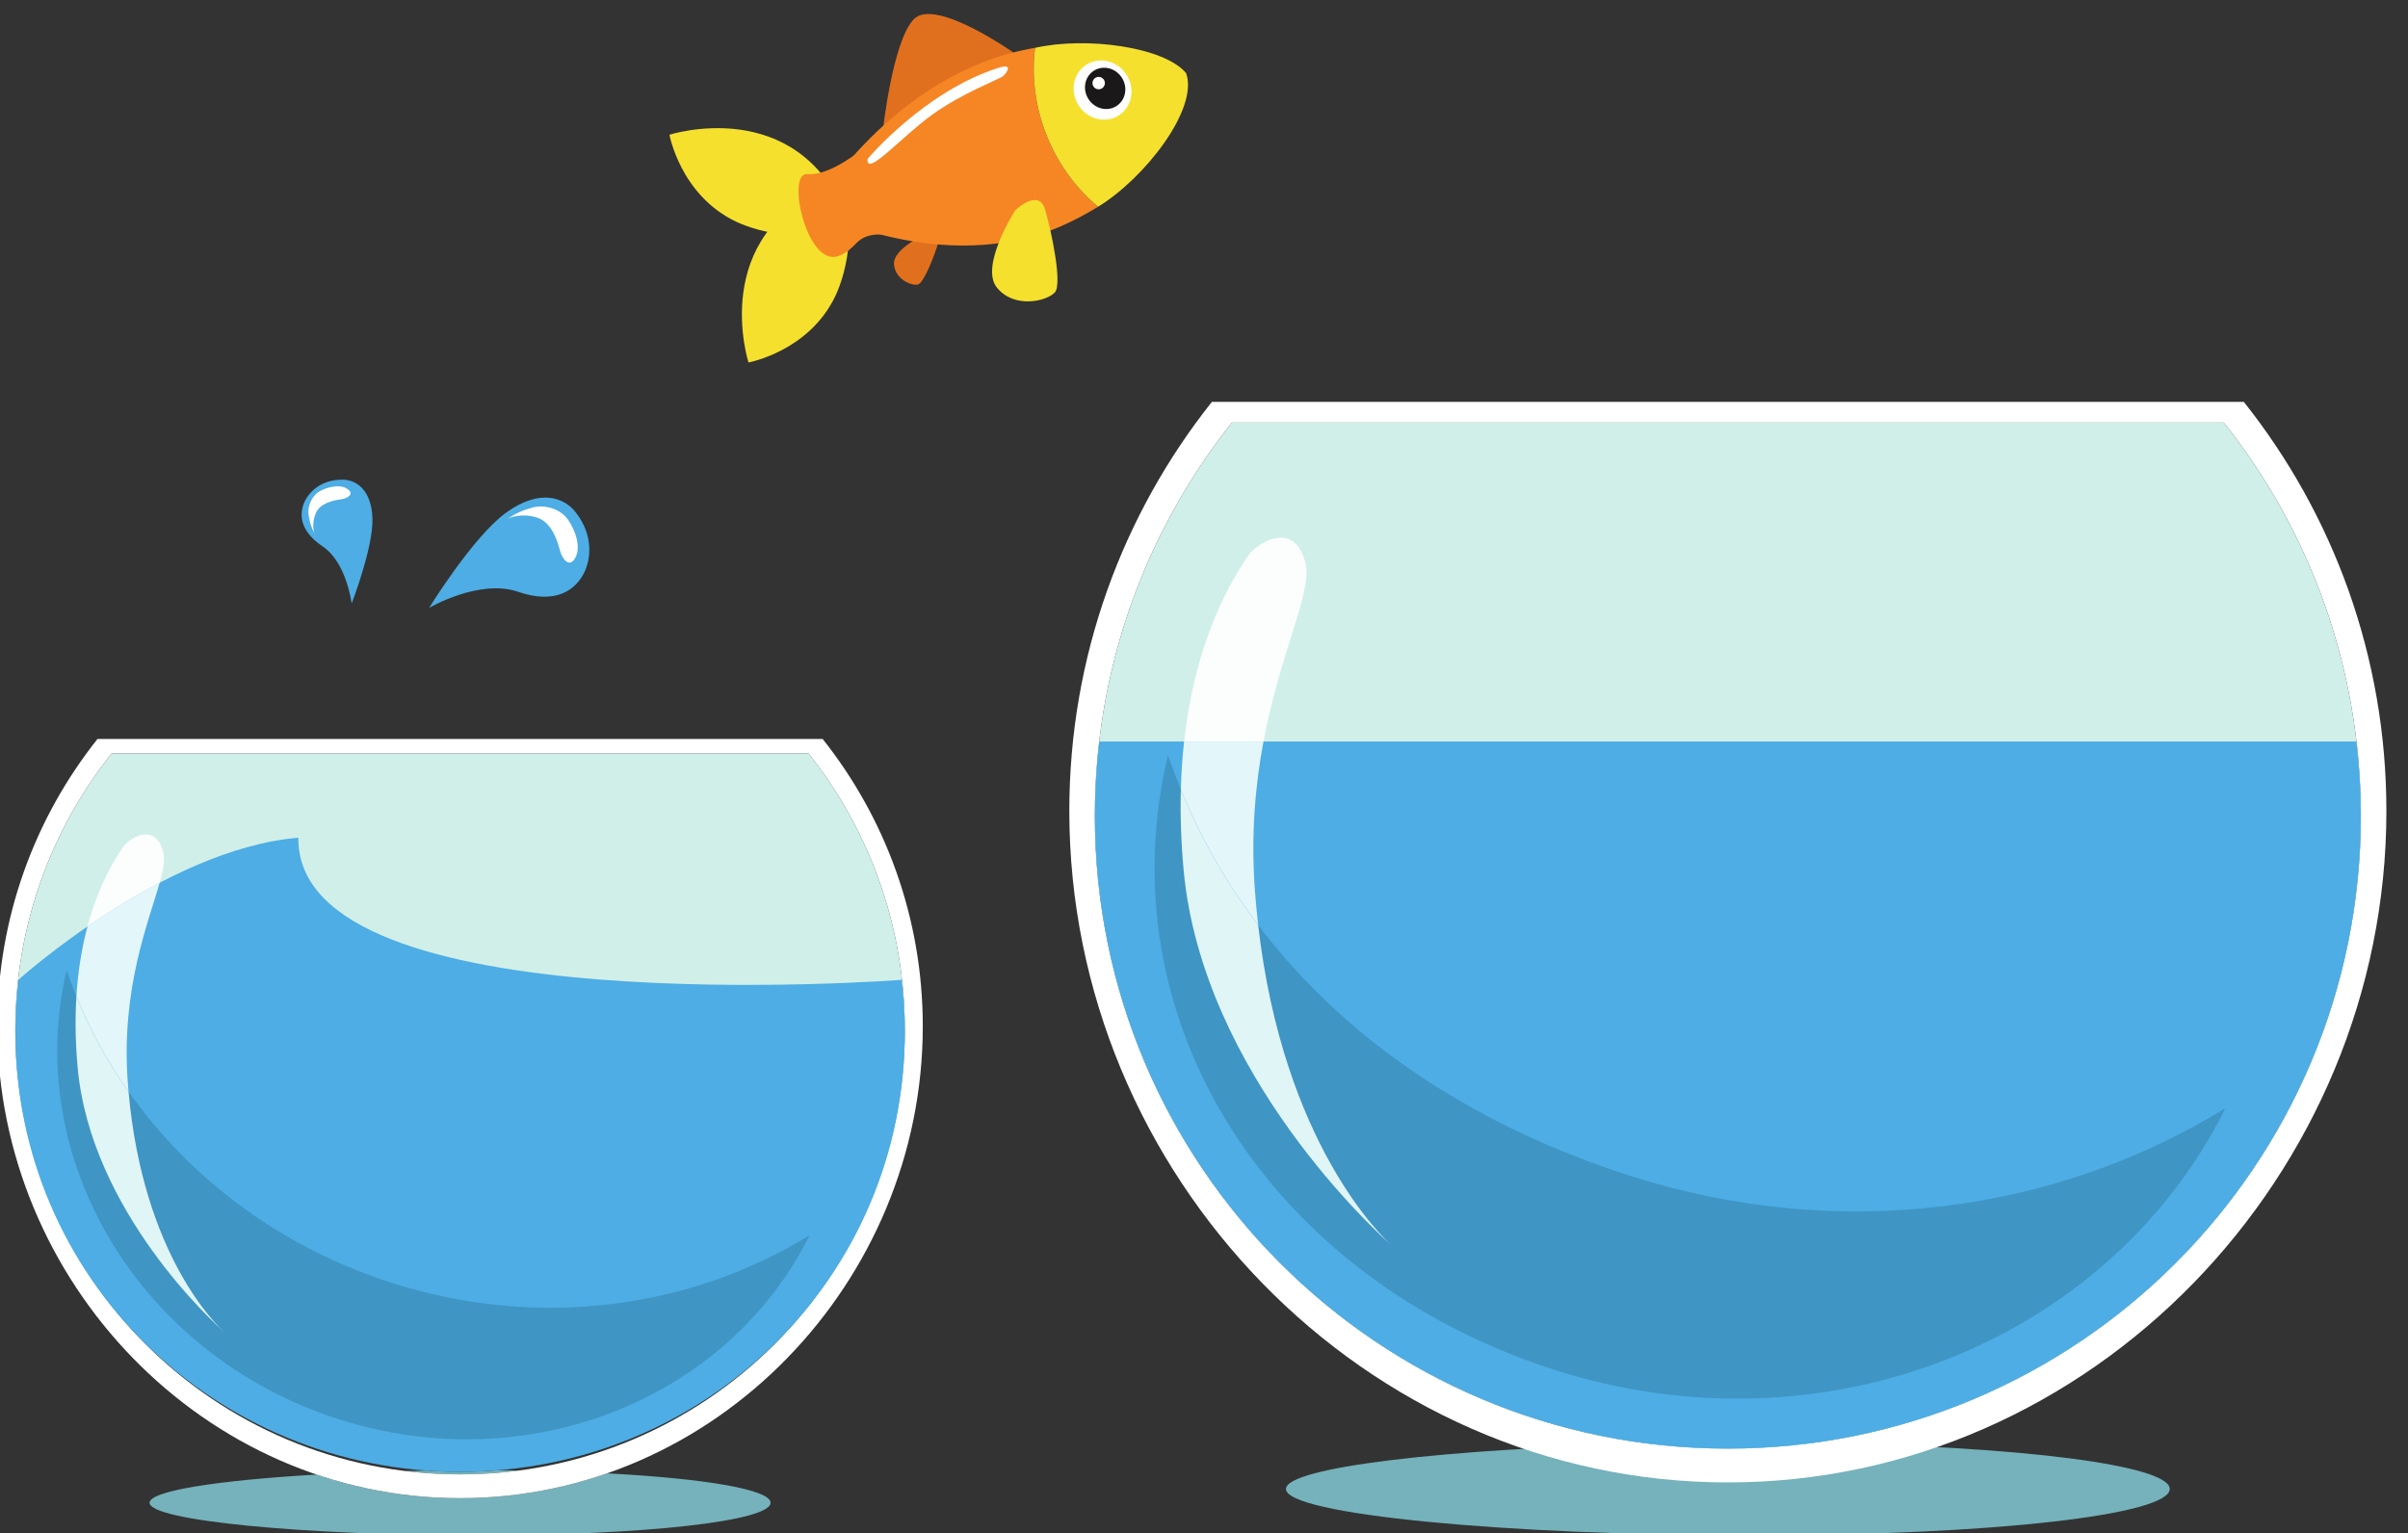 <?xml version="1.0" encoding="UTF-8" standalone="no"?>
<svg
   xmlns:dc="http://purl.org/dc/elements/1.1/"
   xmlns:cc="http://creativecommons.org/ns#"
   xmlns:rdf="http://www.w3.org/1999/02/22-rdf-syntax-ns#"
   xmlns:svg="http://www.w3.org/2000/svg"
   xmlns="http://www.w3.org/2000/svg"
   xmlns:sodipodi="http://sodipodi.sourceforge.net/DTD/sodipodi-0.dtd"
   xmlns:inkscape="http://www.inkscape.org/namespaces/inkscape"
   width="164.187mm"
   height="104.58mm"
   viewBox="0 0 164.187 104.58"
   version="1.1"
   id="svg8"
   inkscape:version="1.0.1 (3bc2e813f5, 2020-09-07)"
   sodipodi:docname="improvement.svg">
  <rect x="0" y="0" width="164.187" height="104.58" fill="#333333" stroke="none"/>
  <defs
     id="defs2" />
  <sodipodi:namedview
     id="base"
     pagecolor="#ffffff"
     bordercolor="#666666"
     borderopacity="1.0"
     inkscape:pageopacity="0.0"
     inkscape:pageshadow="2"
     inkscape:zoom="0.49497475"
     inkscape:cx="187.23205"
     inkscape:cy="273.04519"
     inkscape:document-units="mm"
     inkscape:current-layer="g12"
     inkscape:document-rotation="0"
     showgrid="false"
     inkscape:window-width="1920"
     inkscape:window-height="1017"
     inkscape:window-x="-8"
     inkscape:window-y="-8"
     inkscape:window-maximized="1" />
  <g
     inkscape:label="Ebene 1"
     inkscape:groupmode="layer"
     id="layer1"
     transform="translate(-24.496,-98.141)">
    <g
       transform="matrix(0.035,0,0,-0.035,1.589,219.784)"
       id="g12">
      <path
         id="path16"
         style="fill:#75b2bb;fill-opacity:1;fill-rule:nonzero;stroke:none;stroke-width:0.941"
         d="m 1582.884,483.699 c -334.062,0 -637.013,28.456 -637.013,63.453 0,23.477 135.609,43.956 325.424,54.944 87.975,-29.761 181.923,-45.951 279.464,-45.951 100.119,0 196.419,17.046 286.397,48.332 194.424,-10.205 318.494,-32.021 318.494,-57.325 0,-34.997 -238.685,-63.453 -572.766,-63.453 m -32.125,118.764 c -36.217,0 -71.907,2.22 -106.948,6.53 13.8,0.33 27.704,0.61 41.739,0.845 21.523,-1.569 43.272,-2.359 65.21,-2.359 24.797,0 49.377,1.014 73.648,3.009 13.998,-0.103 27.817,-0.253 41.429,-0.452 -37.647,-4.994 -76.056,-7.574 -115.076,-7.574" />
      <path
         id="path18"
         style="fill:#75b2bb;fill-opacity:1;fill-rule:nonzero;stroke:none;stroke-width:1.15"
         d="m 4066.267,483.699 c -475.454,0 -906.614,40.489 -906.614,90.302 0,42.892 317.747,78.745 708.489,88.034 49.916,-6.15 100.81,-9.324 152.394,-9.324 55.62,0 110.32,3.669 163.985,10.811 412.509,-6.096 696.898,-43.813 696.898,-89.521 0,-49.813 -339.699,-90.302 -815.152,-90.302" />
      <path
         id="path20"
         style="fill:#ffffff;fill-opacity:1;fill-rule:nonzero;stroke:none;stroke-width:0.941"
         d="m 1550.759,602.463 c -478.517,0 -866.422,387.909 -866.422,866.398 0,203.465 70.156,390.523 187.571,538.364 H 2229.617 c 117.39,-147.841 187.557,-334.9 187.557,-538.364 0,-478.488 -387.918,-866.398 -866.415,-866.398 M 2257.039,2035.596 H 844.476 C 722.333,1881.801 649.336,1687.179 649.336,1475.511 c 0,-497.848 403.575,-919.367 901.423,-919.367 497.839,0 901.419,421.519 901.419,919.367 0,211.667 -72.989,406.289 -195.139,560.085" />
      <path
         id="path22"
         style="fill:#d0efe9;fill-opacity:1;fill-rule:nonzero;stroke:none;stroke-width:0.941"
         d="M 871.908,2007.225 C 754.492,1859.384 684.337,1672.325 684.337,1468.86 c 0,-478.488 387.905,-847.584 866.422,-847.584 478.498,0 866.415,369.095 866.415,847.584 0,203.465 -70.167,390.523 -187.557,538.364 H 871.908" />
      <path
         id="path24"
         style="fill:#4dade4;fill-opacity:1;fill-rule:nonzero;stroke:none;stroke-width:0.941"
         d="m 1550.759,607.479 c 478.498,0 866.415,378.51 866.415,857.008 0,34.411 -2.051,68.342 -5.955,101.699 0,0 -1179.905,-90.674 -1175.512,276.877 -262.554,-21.881 -545.407,-276.877 -545.407,-276.877 -3.907,-33.357 -5.964,-67.288 -5.964,-101.699 0,-478.498 387.905,-857.008 866.422,-857.008" />
      <path
         id="path26"
         style="fill:#3f95c4;fill-opacity:1;fill-rule:nonzero;stroke:none;stroke-width:0.941"
         d="M 1415.269,976.44 C 1105.082,1076.286 877.817,1309.618 784.367,1584.388 697.944,1218.727 924.877,835.448 1312.582,710.626 1683.671,591.126 2073.366,749.881 2231.621,1068.366 2001.355,926.263 1703.755,883.538 1415.269,976.44" />
      <path
         id="path28"
         style="fill:#ffffff;fill-opacity:1;fill-rule:nonzero;stroke:none;stroke-width:1.15"
         d="m 4020.536,652.71 c -681.007,0 -1233.089,552.082 -1233.089,1233.089 0,289.575 99.867,555.773 266.945,766.19 h 1932.287 c 167.09,-210.417 266.957,-476.615 266.957,-766.19 0,-681.007 -552.082,-1233.089 -1233.101,-1233.089 z M 5025.719,2692.374 H 3015.366 c -173.839,-218.903 -277.731,-495.864 -277.731,-797.134 0,-708.524 574.378,-1308.442 1282.902,-1308.442 708.535,0 1282.914,599.918 1282.914,1308.442 0,301.269 -103.88,578.23 -277.731,797.134" />
      <path
         id="path30"
         style="fill:#d0efe9;fill-opacity:1;fill-rule:nonzero;stroke:none;stroke-width:1.15"
         d="m 3054.393,2651.99 c -167.078,-210.417 -266.945,-476.615 -266.945,-766.19 0,-680.995 552.082,-1233.089 1233.089,-1233.089 681.019,0 1233.101,552.094 1233.101,1233.089 0,289.575 -99.867,555.773 -266.957,766.19 H 3054.393" />
      <path
         id="path32"
         style="fill:#4dade4;fill-opacity:1;fill-rule:nonzero;stroke:none;stroke-width:1.15"
         d="m 4020.536,652.71 c 681.019,0 1233.101,552.094 1233.101,1233.089 0,48.974 -2.932,97.257 -8.498,144.724 H 2795.922 c -5.554,-47.467 -8.475,-95.751 -8.475,-144.724 0,-680.995 552.082,-1233.089 1233.089,-1233.089" />
      <g
         id="g952"
         transform="translate(68.185,128.794)">
        <path
           id="path34"
           style="fill:#e1701e;fill-opacity:1;fill-rule:nonzero;stroke:none"
           d="m 2388.03,2889.87 c 0,0 -62.88,-28.58 -60.09,-58.54 2.77,-29.93 35.28,-42.09 46.78,-38.97 11.52,3.15 32.29,57.31 39.2,80.48 6.93,23.16 -25.89,17.03 -25.89,17.03" />
        <path
           id="path36"
           style="fill:#e1701e;fill-opacity:1;fill-rule:nonzero;stroke:none"
           d="m 2305.9,3089.46 c 0,0 18.81,176.25 60.51,219.74 41.69,43.5 196.74,-66.66 196.74,-66.66 l -59.61,-117.15 -197.64,-35.93" />
        <path
           id="path38"
           style="fill:#f5e02e;fill-opacity:1;fill-rule:nonzero;stroke:none"
           d="m 1890.49,3084.16 c 0,0 248.35,80.12 344.98,-159.9 -56.91,-59.32 -169.43,-31.21 -214.93,-9.62 -108.67,51.5 -130.05,169.52 -130.05,169.52" />
        <path
           id="path40"
           style="fill:#f5e02e;fill-opacity:1;fill-rule:nonzero;stroke:none"
           d="m 2044.43,2640.44 c 0,0 -80.09,248.34 159.91,344.99 59.34,-56.91 31.19,-169.45 9.62,-214.97 -51.5,-108.65 -169.53,-130.02 -169.53,-130.02" />
        <path
           id="path42"
           style="fill:#f68624;fill-opacity:1;fill-rule:nonzero;stroke:none"
           d="m 2249.11,3043.27 c -33.25,-23.18 -63.94,-37.73 -90.23,-35.75 -41.66,3.16 -1.07,-181.8 60.76,-159.72 37.23,13.28 30.99,41.77 81.26,42.11 83.35,0.56 -18.55,176.56 -51.79,153.36" />
        <path
           id="path44"
           style="fill:#f68624;fill-opacity:1;fill-rule:nonzero;stroke:none"
           d="m 2602.75,3253.48 c -278.13,-46.87 -432.72,-315.6 -432.72,-315.6 0,0 232.15,-122.66 456.95,-42.41 26.82,9.55 62.01,26.03 98.55,48.41 -40.36,33.57 -74.25,77.9 -96.92,130.96 -25.29,59.2 -33.11,120.98 -25.86,178.64" />
        <path
           id="path46"
           style="fill:#f5e02e;fill-opacity:1;fill-rule:nonzero;stroke:none"
           d="m 2897,3204.14 c -42.16,50.94 -193.98,71.92 -294.25,49.34 -7.25,-57.66 0.57,-119.44 25.86,-178.64 22.67,-53.06 56.56,-97.39 96.92,-130.96 91.8,56.26 196.12,191.17 171.47,260.26" />
        <path
           id="path48"
           style="fill:#f5e02e;fill-opacity:1;fill-rule:nonzero;stroke:none"
           d="m 2564.24,2937 c 0,0 -70.23,-108.98 -35.71,-150.93 34.48,-41.91 97.85,-25.9 112.81,-9.09 14.94,16.81 -6.84,119.81 -19.22,161.77 -12.38,41.94 -57.88,-1.75 -57.88,-1.75" />
        <path
           id="path50"
           style="fill:#ffffff;fill-opacity:1;fill-rule:nonzero;stroke:none"
           d="m 2780.77,3201.29 c -17.56,27.2 -52.66,35.8 -78.4,19.18 -25.71,-16.59 -32.34,-52.15 -14.77,-79.35 17.59,-27.21 52.67,-35.78 78.41,-19.18 25.73,16.6 32.34,52.13 14.76,79.35" />
        <path
           id="path52"
           style="fill:#1a1819;fill-opacity:1;fill-rule:nonzero;stroke:none"
           d="m 2771.73,3195.45 c -12.24,18.93 -36.68,24.93 -54.61,13.38 -17.93,-11.58 -22.53,-36.33 -10.29,-55.29 12.23,-18.95 36.7,-24.96 54.63,-13.36 17.9,11.56 22.5,36.31 10.27,55.27" />
        <path
           id="path54"
           style="fill:#ffffff;fill-opacity:1;fill-rule:nonzero;stroke:none"
           d="m 2738.04,3188.83 c 2.23,-6.27 -1.03,-13.18 -7.34,-15.43 -6.27,-2.24 -13.18,1.04 -15.44,7.33 -2.23,6.29 1.04,13.18 7.33,15.45 6.29,2.22 13.19,-1.06 15.45,-7.35" />
        <path
           id="path56"
           style="fill:#ffffff;fill-opacity:1;fill-rule:nonzero;stroke:none"
           d="m 2276.65,3037.25 c 0,0 109.95,131.07 254.51,177.23 30.48,9.74 15.98,-9.91 9.52,-15.86 -6.47,-5.96 -78.44,-32.29 -138.03,-75.11 -59.58,-42.78 -130.24,-123.86 -126,-86.26" />
      </g>
      <path
         id="path58"
         style="fill:#4dade4;fill-opacity:1;fill-rule:nonzero;stroke:none"
         d="m 1282.9,2410.83 c 47.05,-31.49 56.63,-111.44 56.63,-111.44 0,0 41.93,108.29 40.52,164.89 -1.41,57.07 -31.9,76.08 -57.17,76.52 -42.52,0.77 -65.52,-23.94 -73.98,-40.7 -11.42,-22.56 -13.46,-57.5 34,-89.27" />
      <path
         id="path60"
         style="fill:#ffffff;fill-opacity:1;fill-rule:nonzero;stroke:none"
         d="m 1330.23,2523.44 c -16.55,10.37 -45.27,0.35 -55.81,-7 -14.64,-10.22 -20.93,-29.94 -18.83,-43.86 2.11,-13.94 4.74,-23.33 11.2,-36.18 2.3,-4.56 -7.8,13.9 3.12,39.47 8.15,19.09 33.12,24.59 49.71,26.81 11.6,1.53 27.07,10.45 10.61,20.76" />
      <path
         id="path62"
         style="fill:#4dade4;fill-opacity:1;fill-rule:nonzero;stroke:none"
         d="m 1663.68,2322.37 c -75.41,25.95 -173.29,-31.39 -173.29,-31.39 0,0 85.79,139.28 150.48,185.92 65.29,47.04 112.57,29.02 134.61,1.03 37.07,-47.07 28.93,-93.9 17.36,-117.67 -15.6,-32.04 -53.06,-64.08 -129.16,-37.89" />
      <path
         id="path64"
         style="fill:#ffffff;fill-opacity:1;fill-rule:nonzero;stroke:none"
         d="m 1776.33,2390.77 c 11.75,24.89 -7.04,63.41 -19.07,76.93 -16.74,18.8 -45.38,24.31 -64.51,19.03 -19.15,-5.26 -31.85,-10.53 -48.74,-21.67 -6,-3.97 18.14,13.21 55.73,2.18 28.05,-8.21 39.92,-42.22 45.77,-65.07 4.09,-15.97 19.13,-36.15 30.82,-11.4" />
      <path
         id="path66"
         style="fill:#e0f5f6;fill-opacity:1;fill-rule:nonzero;stroke:none;stroke-width:0.941"
         d="m 1092.467,878.794 c 0,0 -0.376,0.312 -1.101,0.96 0.724,-0.64 1.101,-0.96 1.101,-0.96" />
      <path
         id="path68"
         style="fill:#fbfefd;fill-opacity:1;fill-rule:nonzero;stroke:none;stroke-width:0.941"
         d="m 824.88,1670.058 c 18.476,69.047 45.19,120.062 69.561,155.254 6.743,9.727 26.093,24.261 44.304,24.261 14.305,0 27.905,-8.974 34.131,-36.292 3.164,-13.857 -0.416,-33.16 -7.375,-57.966 -51.93,-27.149 -99.836,-57.232 -140.621,-85.256" />
      <path
         id="path70"
         style="fill:#e3f6fa;fill-opacity:1;fill-rule:nonzero;stroke:none;stroke-width:0.941"
         d="m 904.866,1348.441 c -40.998,58.182 -75.094,120.391 -101.592,185.365 3.208,51.56 11.067,96.845 21.606,136.251 40.785,28.023 88.691,58.107 140.621,85.256 -21.578,-76.884 -75.649,-206.447 -62.083,-389.15 0.444,-5.973 0.926,-11.872 1.448,-17.723" />
      <path
         id="path72"
         style="fill:#e0f5f6;fill-opacity:1;fill-rule:nonzero;stroke:none;stroke-width:0.941"
         d="m 1091.367,879.754 c -18.334,16.19 -259.858,234.471 -285.591,515.026 -4.645,50.685 -5.123,96.939 -2.502,139.026 26.498,-64.974 60.594,-127.183 101.592,-185.365 28.578,-320.291 172.484,-456.157 186.501,-468.687" />
      <path
         id="path74"
         style="fill:#3f95c4;fill-opacity:1;fill-rule:nonzero;stroke:none;stroke-width:1.15"
         d="m 3827.713,1184.968 c -441.463,142.091 -764.914,428.194 -897.898,819.246 -123.003,-520.414 199.976,-1019.911 751.736,-1197.559 528.153,-170.067 1082.776,55.872 1307.993,509.158 -327.705,-202.253 -751.253,-263.057 -1161.831,-130.845" />
      <path
         id="path76"
         style="fill:#fbfefd;fill-opacity:1;fill-rule:nonzero;stroke:none;stroke-width:1.15"
         d="m 3115.912,2030.524 h -154.682 c 19.157,173.126 75.616,290.897 125.245,362.558 9.59,13.856 37.141,34.542 63.048,34.542 20.364,0 39.717,-12.764 48.583,-51.653 12.511,-54.849 -49.169,-169.826 -82.194,-345.448" />
      <path
         id="path78"
         style="fill:#e3f6fa;fill-opacity:1;fill-rule:nonzero;stroke:none;stroke-width:1.15"
         d="m 3105.528,1672.898 c -61.162,80.906 -111.769,169.217 -150.623,264.243 0.874,32.76 3.059,63.876 6.324,93.382 h 154.682 c -15.662,-83.298 -24.884,-180.244 -16.673,-290.875 1.702,-22.883 3.818,-45.133 6.29,-66.751" />
      <path
         id="path80"
         style="fill:#e0f5f6;fill-opacity:1;fill-rule:nonzero;stroke:none;stroke-width:1.15"
         d="m 3368.3,1045.992 c 0,0 -0.54,0.45 -1.564,1.371 1.035,-0.907 1.564,-1.371 1.564,-1.371 m -1.564,1.371 c -26.045,23.01 -369.837,333.684 -406.449,733.004 -5.128,55.999 -6.692,108.193 -5.381,156.775 38.855,-95.026 89.461,-183.337 150.623,-264.243 48.916,-426.158 241.901,-608.275 261.207,-625.535" />
    </g>
  </g>
</svg>

